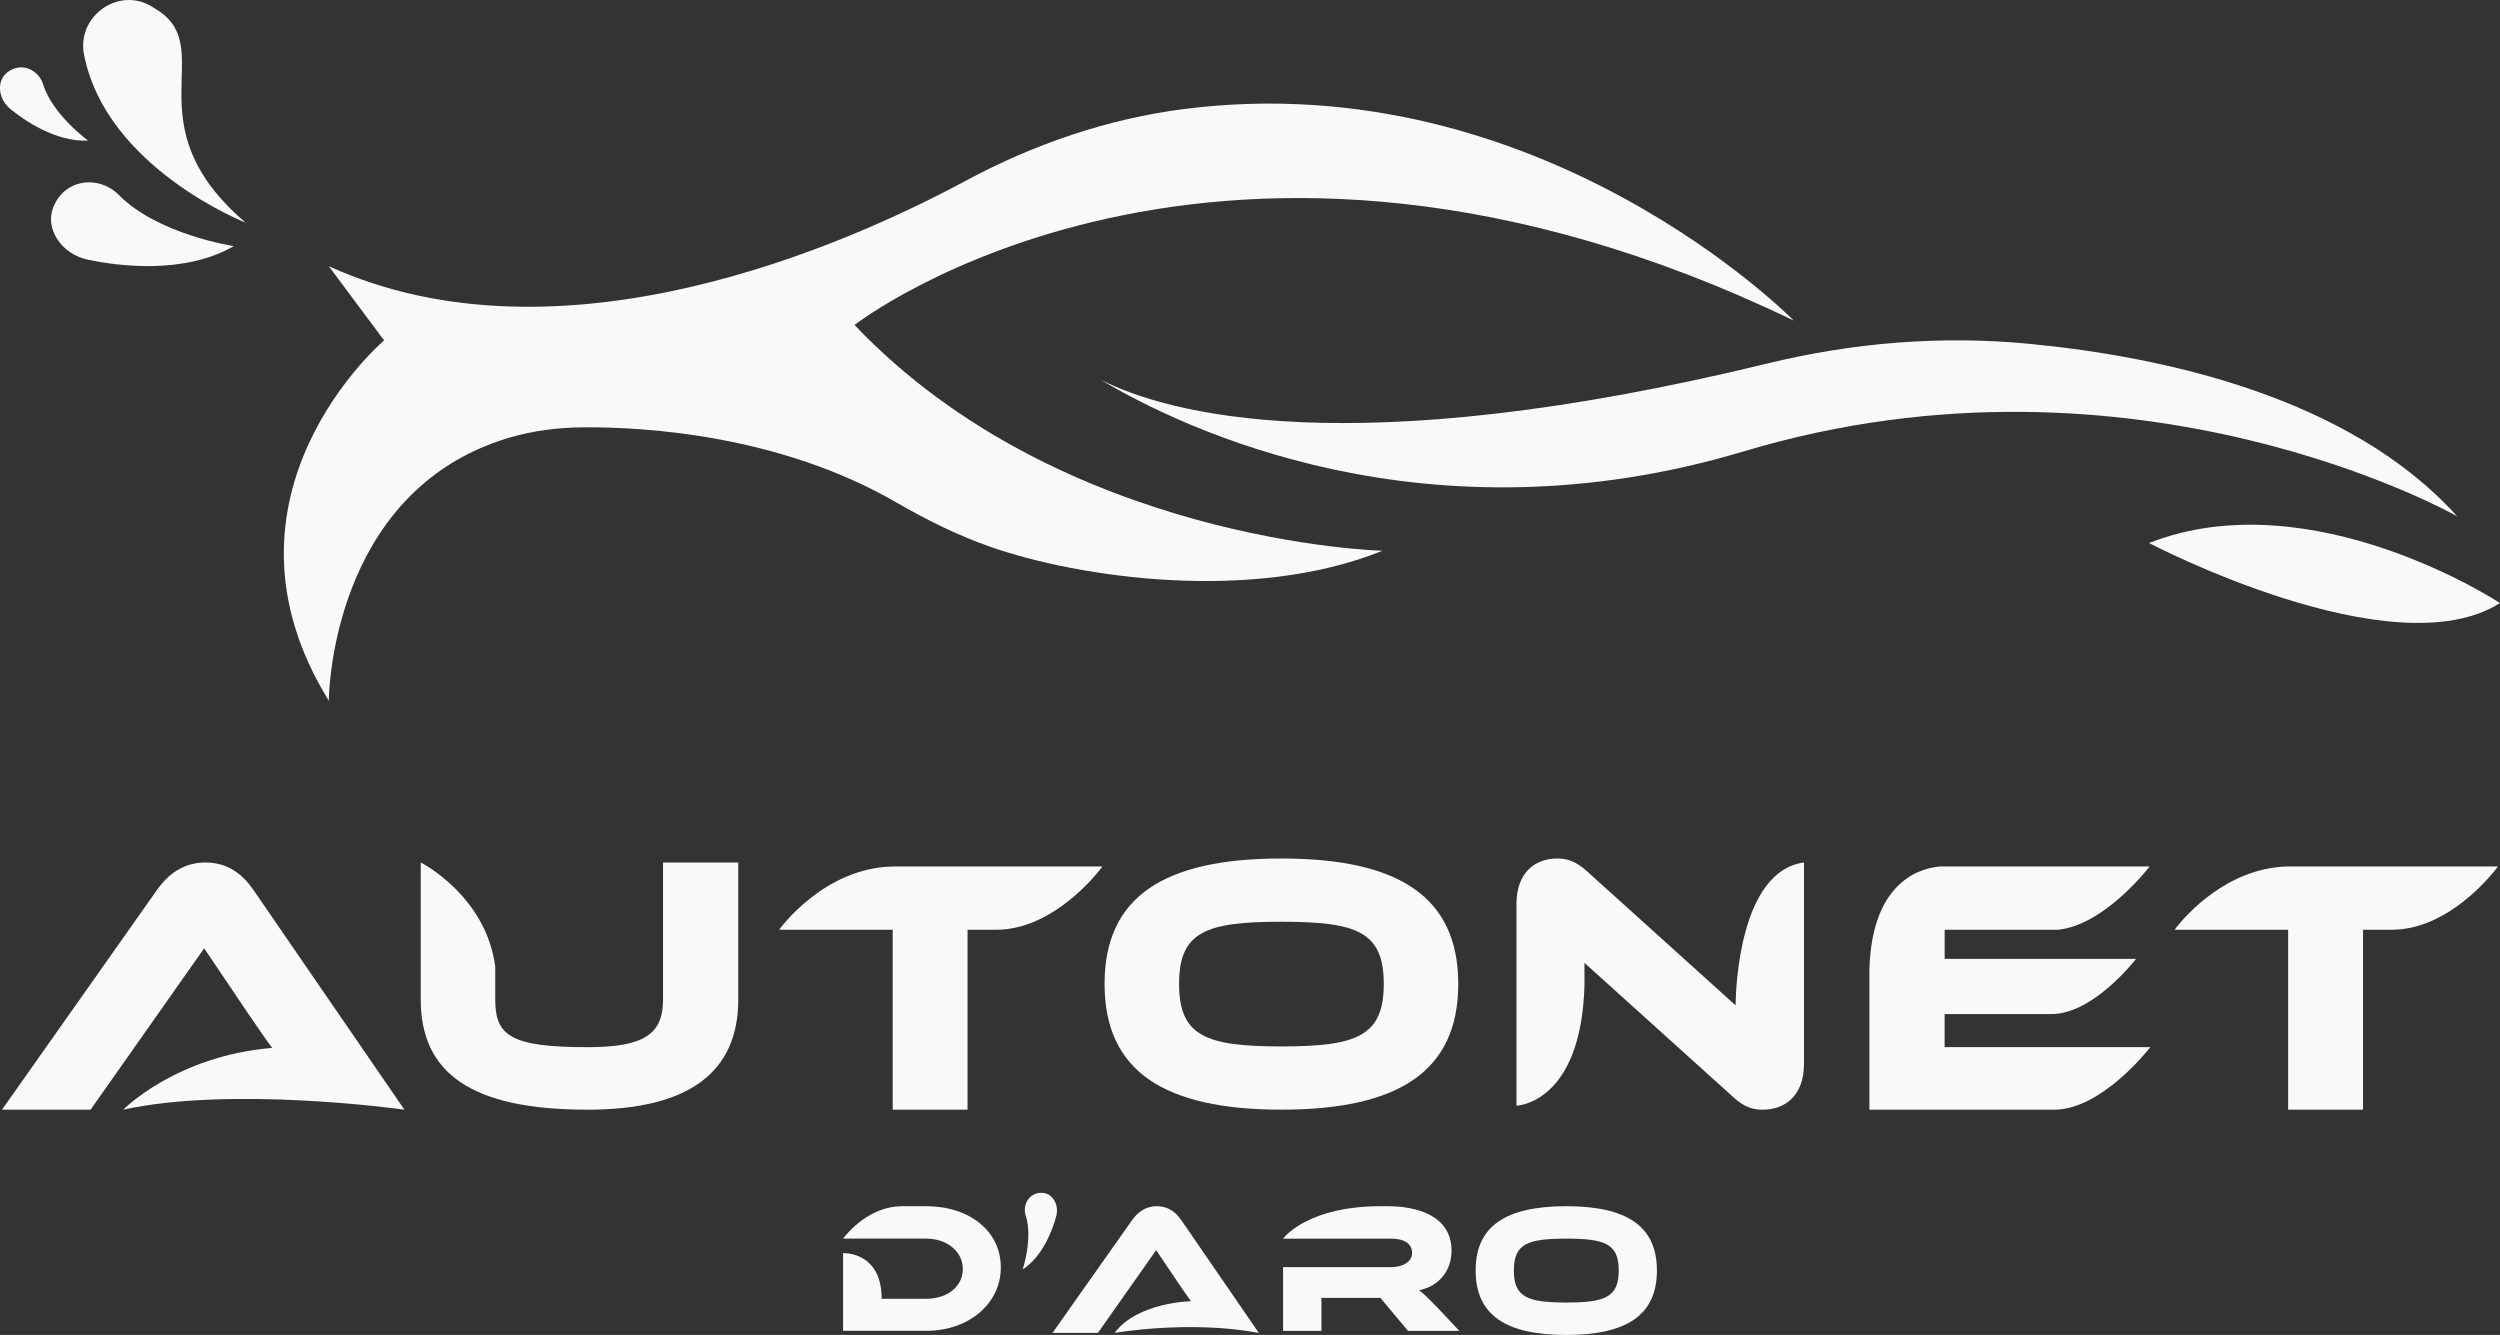 <svg width="103" height="55" viewBox="0 0 103 55" fill="none" xmlns="http://www.w3.org/2000/svg">
<rect x="0" y="0" width="103" height="55" fill="#333333" stroke="none"/>
<g clip-path="url(#clip0_72_4)">
<path d="M8.47 35.535C7.501 35.535 6.89 36.074 6.473 36.658L0.082 45.719H3.732L8.411 39.07L10.198 41.72C10.524 42.196 10.937 42.805 11.205 43.166L11.216 43.174C7.25 43.5 5.077 45.719 5.077 45.719C9.543 44.74 16.424 45.685 16.662 45.719L10.436 36.658C10.003 36.029 9.393 35.535 8.469 35.535H8.47Z" fill="#F9F9F9"/>
<path d="M27.317 41.181C27.317 42.589 26.572 43.144 24.203 43.144C21.03 43.144 20.404 42.664 20.404 41.181V39.826C20.028 36.938 17.41 35.572 17.339 35.535H17.335V41.181C17.335 44.207 19.406 45.719 24.203 45.719C28.345 45.719 30.416 44.207 30.416 41.181V35.535H27.317V41.181Z" fill="#F9F9F9"/>
<path d="M32.101 38.305H32.1H36.779V45.718H39.863V38.305H41.05C43.149 38.305 44.818 36.449 45.289 35.869L45.42 35.699H36.816C33.929 35.736 32.102 38.304 32.102 38.304H32.101V38.305Z" fill="#F9F9F9"/>
<path d="M52.794 35.37C47.937 35.37 45.508 36.958 45.508 40.537C45.508 44.116 47.937 45.718 52.794 45.718C57.651 45.718 60.08 44.116 60.08 40.537C60.08 36.958 57.636 35.37 52.794 35.37ZM52.794 43.113C49.695 43.113 48.578 42.694 48.578 40.537C48.578 38.379 49.695 37.976 52.794 37.976C55.893 37.976 57.011 38.38 57.011 40.537C57.011 42.693 55.893 43.113 52.794 43.113Z" fill="#F9F9F9"/>
<path d="M71.507 41.353V41.421L65.399 35.91C64.907 35.46 64.535 35.371 64.162 35.371C63.283 35.371 62.478 35.91 62.478 37.243V45.555C62.528 45.553 65.125 45.432 65.28 40.641V39.714C65.28 39.699 65.28 39.684 65.279 39.669L71.388 45.18C71.865 45.63 72.238 45.719 72.625 45.719C73.519 45.719 74.324 45.166 74.324 43.832V35.535H74.319C71.674 35.892 71.517 40.724 71.508 41.353H71.507Z" fill="#F9F9F9"/>
<path d="M88.016 39.503H88.014V39.505L88.016 39.503Z" fill="#F9F9F9"/>
<path d="M80.118 41.78H84.522C86.193 41.779 87.859 39.692 88.006 39.504H80.119V38.305H84.777C86.692 38.133 88.537 35.735 88.564 35.699H79.976C79.384 35.727 77.103 36.087 77.019 39.991V45.719H84.71C86.59 45.655 88.442 43.336 88.593 43.143H80.118V41.779V41.78Z" fill="#F9F9F9"/>
<path d="M88.564 35.699V35.703L88.566 35.699H88.564Z" fill="#F9F9F9"/>
<path d="M94.179 35.7C91.722 35.798 90.059 37.714 89.68 38.193L89.607 38.288C89.601 38.296 89.598 38.301 89.598 38.301L89.594 38.305H94.272V45.718H97.357V38.305H98.551H98.546C100.604 38.305 102.247 36.524 102.756 35.906L102.914 35.699H94.179V35.7Z" fill="#F9F9F9"/>
<path d="M38.156 49.696H37.16C35.834 49.696 34.928 50.782 34.762 50.995L34.735 51.031H38.156C39.012 51.031 39.668 51.56 39.668 52.282C39.668 53.004 39.035 53.51 38.156 53.51H36.324C36.324 51.768 35.075 51.637 34.793 51.629H34.735V54.83H38.156C39.928 54.83 41.234 53.702 41.234 52.213C41.234 50.724 39.943 49.695 38.156 49.695V49.696Z" fill="#F9F9F9"/>
<path d="M58.468 53.158C59.308 52.989 59.804 52.328 59.804 51.53C59.804 50.064 58.337 49.696 57.177 49.696H56.868C53.992 49.698 52.971 50.894 52.872 51.02L52.863 51.032H57.308C57.85 51.032 58.178 51.231 58.178 51.63C58.178 51.984 57.796 52.206 57.308 52.206H52.863V54.831H54.444V53.473H56.872L58.009 54.831H60.124L59.185 53.833C58.833 53.473 58.643 53.288 58.467 53.158H58.468Z" fill="#F9F9F9"/>
<path d="M64.531 49.696C62.042 49.696 60.796 50.509 60.796 52.344C60.796 54.179 62.041 55 64.531 55C67.021 55 68.265 54.179 68.265 52.344C68.265 50.509 67.013 49.696 64.531 49.696ZM64.531 53.664C62.943 53.664 62.37 53.449 62.37 52.344C62.37 51.239 62.943 51.032 64.531 51.032C66.119 51.032 66.692 51.239 66.692 52.344C66.692 53.449 66.119 53.664 64.531 53.664Z" fill="#F9F9F9"/>
<path d="M47.663 49.696C47.167 49.696 46.854 49.972 46.64 50.272L43.364 54.915H45.235L47.633 51.507L48.549 52.865C48.717 53.111 48.931 53.426 49.069 53.61C49.069 53.61 46.858 53.65 45.923 54.915C45.923 54.915 48.989 54.378 51.863 54.915L48.671 50.272C48.45 49.949 48.137 49.696 47.663 49.696Z" fill="#F9F9F9"/>
<path d="M42.134 52.303C42.134 52.303 42.565 51.018 42.258 50.08C42.151 49.752 42.282 49.376 42.588 49.218C42.682 49.169 42.794 49.139 42.925 49.144C43.189 49.152 43.347 49.302 43.44 49.464C43.554 49.661 43.574 49.899 43.514 50.119C43.379 50.614 42.989 51.743 42.134 52.303V52.303Z" fill="#F9F9F9"/>
<path d="M73.896 13.202C73.896 13.202 63.521 2.622 48.804 4.489C45.638 4.891 42.589 5.94 39.776 7.454C34.82 10.119 23.101 15.312 13.547 10.968L15.824 14.024C15.824 14.024 8.315 20.406 13.547 28.87C13.547 28.87 13.556 20.259 20.952 18.041C21.973 17.735 23.036 17.609 24.102 17.605C26.573 17.593 32.109 17.916 36.911 20.69C38.157 21.41 39.444 22.054 40.802 22.529C44.467 23.809 51.608 24.853 56.957 22.691C56.957 22.691 43.748 22.373 35.206 13.389C35.206 13.389 50.125 1.747 73.896 13.204V13.202Z" fill="#F9F9F9"/>
<path d="M103 24.846C103 24.846 95.248 19.742 88.539 22.372C88.539 22.372 98.587 27.644 103 24.846Z" fill="#F9F9F9"/>
<path d="M10.125 9.176C10.125 9.176 4.364 6.913 3.461 2.243C3.158 0.677 4.865 -0.554 6.232 0.257C6.328 0.314 6.426 0.376 6.527 0.443C8.962 2.046 5.419 5.171 10.125 9.177V9.176Z" fill="#F9F9F9"/>
<path d="M9.636 10.139C9.636 10.139 6.511 9.673 4.893 8.029C4.327 7.454 3.408 7.331 2.755 7.802C2.553 7.948 2.373 8.15 2.243 8.429C1.981 8.992 2.122 9.482 2.357 9.85C2.645 10.3 3.117 10.595 3.639 10.704C4.81 10.948 7.564 11.334 9.636 10.14V10.139Z" fill="#F9F9F9"/>
<path d="M3.631 5.794C3.631 5.794 2.164 4.73 1.772 3.465C1.634 3.024 1.199 2.717 0.743 2.785C0.602 2.806 0.457 2.861 0.318 2.968C0.037 3.185 -0.019 3.471 0.004 3.721C0.033 4.026 0.196 4.301 0.432 4.494C0.964 4.928 2.265 5.854 3.631 5.794Z" fill="#F9F9F9"/>
<path d="M83.571 14.162C79.978 13.819 76.35 14.116 72.842 14.97C55.54 19.182 48.031 16.993 45.384 15.662V15.666C48.735 17.659 58.77 22.514 71.851 18.594C88.011 13.75 101.238 21.273 101.238 21.273C96.802 16.359 89.156 14.696 83.571 14.162V14.162Z" fill="#F9F9F9"/>
</g>
<defs>
<clipPath id="clip0_72_4">
<rect width="103" height="55" fill="white"/>
</clipPath>
</defs>
</svg>
